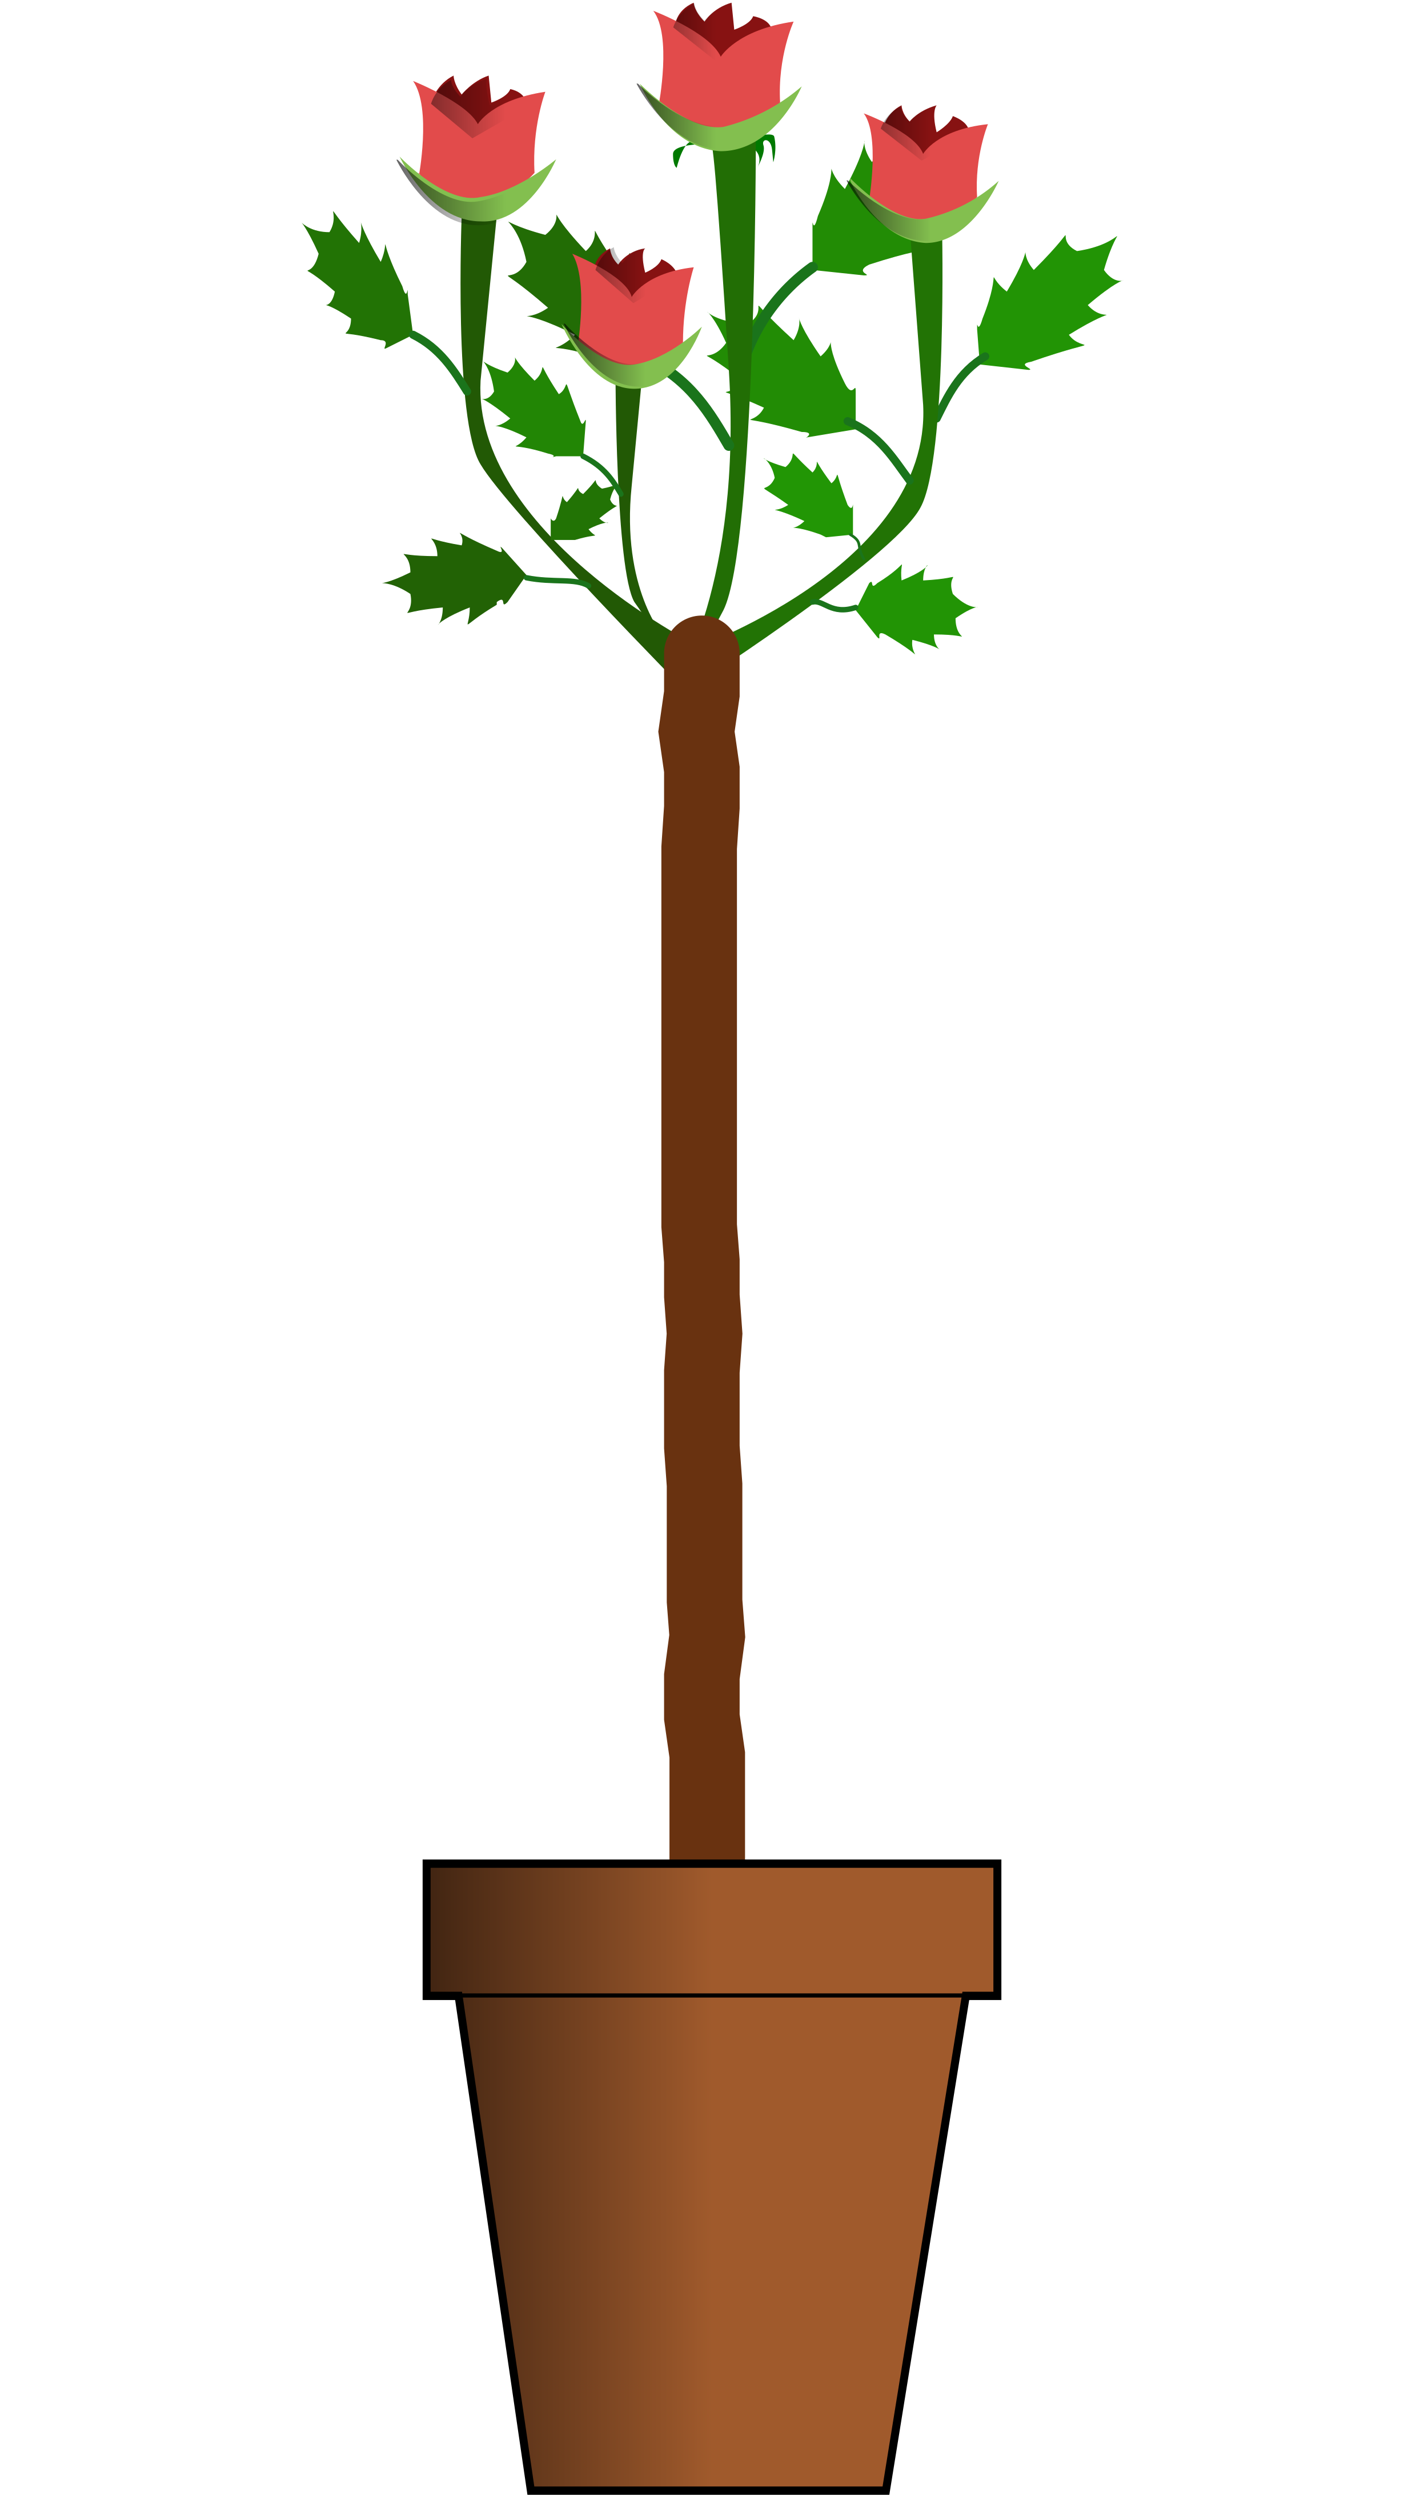 <?xml version="1.0" encoding="UTF-8"?>
<svg width="200" height="350" viewBox="0 0 52.9 92.6" xmlns="http://www.w3.org/2000/svg" xmlns:xlink="http://www.w3.org/1999/xlink">
<defs>
<linearGradient id="a">
<stop offset="0"/>
<stop stop-opacity="0" offset="1"/>
</linearGradient>
<linearGradient id="c" x1="365.9" x2="438.3" y1="971.7" y2="971.7" gradientUnits="userSpaceOnUse" xlink:href="#a"/>
<filter id="i">
<feGaussianBlur stdDeviation=".1"/>
</filter>
<linearGradient id="h" x1="136.7" x2="144.8" y1="239.8" y2="239.8" gradientUnits="userSpaceOnUse" xlink:href="#a"/>
<linearGradient id="g" x1="136.7" x2="143.3" y1="239.8" y2="239.8" gradientUnits="userSpaceOnUse" xlink:href="#a"/>
<linearGradient id="f" x1="136.7" x2="142.2" y1="239.8" y2="239.8" gradientUnits="userSpaceOnUse" xlink:href="#a"/>
<linearGradient id="e" x1="136.7" x2="143" y1="239.8" y2="239.8" gradientUnits="userSpaceOnUse" xlink:href="#a"/>
</defs>
<path d="M22.3 13.3c-2.3-.8-1.9 0-1-.9-2.4-1.2-2-.3-1-1-2.3-2-1.4-.6-.8-1.7-.4-2-1.6-1.6.7-1 1-.8-.4-1.4 1.5.6.8-.7-.3-1.5 1.2.6.8-.4 0-1.5 1 1.5.3.6.4-.2.4.1l-.1 1.9-1.5.1c-.5 0 .3-.1-.4-.2z" fill="#226c05" fill-rule="evenodd"/>
<path d="M31.3 14.2c-1-2-.1-1.7-.9-1-1.4-2-.4-1.6-1-.6-2.2-2-.7-1.2-1.7-.6-2-.1-1.7-1.3-.8.7-.7 1-1.4-.2.6 1.4-.5.8-1.4 0 .8 1-.4.8-1.4.1 1.4.9.6 0 0 .3.2.2l1.8-.3v-1.4c0-.4-.1.3-.4-.3zM30.3 8c1-2.3 0-2 1-1 1.3-2.4.3-2 1-1 2.2-2.2.7-1.3 1.8-.7 2.1-.3 1.8-1.6 1 .8.8 1.1 1.5-.3-.6 1.6.6.8 1.4-.2-.8 1.1.4.9 1.6 0-1.5 1-.6.3.2.4-.2.4l-1.9-.2V8.4c0-.5 0 .4.2-.4z" fill="#228c05" fill-rule="evenodd"/>
<path d="M36.4 11.8c.8-2 0-1.7.9-1 1.2-2 .3-1.6 1-.8 2-2 .6-1.2 1.6-.7 2-.3 1.6-1.4 1 .7.7 1 1.4-.4-.6 1.3.7.8 1.4-.2-.7 1.1.5.7 1.5 0-1.4 1-.6.1.2.3-.1.3l-1.8-.2-.1-1.3c0-.5 0 .3.2-.4zM32.5 21.6c1.3-.8.8-1 .9-.1 1.5-.6.8-.9.8 0 1.8-.1.8-.4 1.1.5 1 1 1.4 0 .1.9 0 1 .9.6-.8.6 0 .8.8.6-.8.2-.1.7.7.8-1-.2-.4-.2-.1.3-.3.1l-.8-1 .5-1c.2-.2 0 .3.3 0z" fill="#229405" fill-rule="evenodd"/>
<path transform="matrix(.114 0 0 .128 -8.3 -43.5)" d="M307.5 381.6s-16-.9-16 2.8c0 3.6 1.2 4 1.2 4s2-7.7 5.2-7.7 13-.8 17.3.8c6.8 2.6 3.7 6.9 3.7 6.9s2.8-4.4 2-6.5c-.8-2 2.4-2.4 2.8 1.3l.4 3.6s1.3-3.6.3-7.4c-.5-2.3-16.1 2.3-17 2.2z" fill="#007900" fill-rule="evenodd" filter="url(#i)"/>
<path d="M30.1 9.9a7 7 0 0 0-2.5 3.3" fill="none" stroke="#1a741b" stroke-linecap="round" stroke-width=".4"/>
<path d="M26.3 5.2H28s0 15-1.2 17.4c-1.3 2.4-1.3 3.2-1.3 3.2l-.5-.4s2.5-3.8 2-11.7c-.5-7.8-.6-8.5-.7-8.5z" fill="#226e05" fill-rule="evenodd"/>
<path d="M24 13.3c1.6.8 2.3 2 3 3.2" fill="none" stroke="#1a741b" stroke-linecap="round" stroke-width=".4"/>
<path d="M36.5 13.2c-1 .6-1.4 1.5-1.8 2.3" fill="none" stroke="#1a741b" stroke-linecap="round" stroke-width=".3"/>
<path d="M33.7 8.4h1.2s.2 8.6-.8 10.4c-1 1.9-9 7-9 7l.4-1.7s9-3.1 8.7-9.1l-.5-6.6z" fill="#227305" fill-rule="evenodd"/>
<path d="M31.4 15.6c1.2.5 1.7 1.4 2.3 2.2" fill="none" stroke="#1a741b" stroke-linecap="round" stroke-width=".3"/>
<path d="M18.4 8h-1.3s-.3 7.6.7 9.2c1 1.7 7.7 8.5 7.7 8.5l.3-1.8s-8.3-4.2-8-9.8l.6-6.1z" fill="#225905" fill-rule="evenodd"/>
<path d="M31.7 22.5c-.9.3-1.2-.3-1.6-.2" fill="none" stroke="#1a741b" stroke-linecap="round" stroke-width=".2"/>
<path d="M23.8 13.8h-1s0 7.3.7 8.5c.8 1.1.8 1.5.8 1.5l.3-.2S23 21.8 23.4 18l.4-4.2z" fill="#225905" fill-rule="evenodd"/>
<path d="M14.9 10.6c-1-2-.4-1.8-.8-.9-1.2-2-.5-1.7-.8-.7-1.6-1.8-.6-1.2-1.1-.4-1.3 0-1.3-1.2-.4.8-.3 1.2-1 0 .6 1.4-.2 1-.9 0 .6 1 0 .9-.9.3 1.1.8.4 0 0 .4.2.3l1-.5-.2-1.5c0-.5 0 .4-.2-.3z" fill="#227305" fill-rule="evenodd"/>
<path d="M18.4 22.4c-1.5.9-1 1-1 .1-1.8.7-1 1-1 0-2.1.2-1 .5-1.2-.5-1.2-.8-1.6 0 0-.8 0-1-1-.6 1-.6 0-.9-.9-.7.9-.4.2-.6-.8-.7 1.3.2.4.2 0-.3.2-.1l.9 1-.7 1c-.3.3 0-.3-.4 0z" fill="#226205" fill-rule="evenodd"/>
<path d="M16 3.7s.2-.6.8-.9c0 0 0 .3.3.7 0 0 .4-.5 1-.7l.1 1s.6-.2.7-.5c0 0 .6.1.6.6l-1.9 1z" fill="#871212"/>
<path d="M15.5 6.6S16 4 15.3 3c0 0 2 .8 2.4 1.6 0 0 .5-.9 2.5-1.2 0 0-.5 1.3-.4 3 0 0-2.3 2.7-4.3 0z" fill="#e24b4b"/>
<path d="M14.8 5.8s1.7 1.8 3 1.5c1.4-.2 2.8-1.4 2.8-1.4s-1 2.4-2.8 2.3c-1.9 0-3-2.4-3-2.4z" fill="#83bf4f"/>
<g transform="matrix(.494 0 0 .441 -52.8 -100.1)" fill="url(#h)" opacity=".6">
<path d="M139.2 235.7s.3-1.3 1.5-2c0 0 0 .6.7 1.4 0 0 .7-1.1 2-1.5 0 0-.2.4.2 2.2 0 0 1.1-.5 1.3-1.1 0 0 1.2.3 1.3 1.4l-3.9 2.5z"/>
<path d="M138.1 242.2s1-5.8-.4-8c0 0 4.1 1.8 4.8 3.8 0 0 1.1-2.1 5.2-2.7 0 0-1 2.9-1 6.7 0 0-4.5 6.2-8.6.2z"/>
<path d="M136.7 240.4s3.3 4 6 3.5c2.9-.5 5.6-3.3 5.6-3.3s-2 5.5-5.7 5.3c-3.7-.1-6-5.5-6-5.5z"/>
</g>
<path d="M21.3 20c1-.3.8 0 .5-.4 1-.5.8 0 .4-.4 1-.8.6-.2.4-.7.2-.8.7-.6-.3-.4-.5-.3.1-.6-.7.2-.4-.2.1-.5-.6.3-.3-.2 0-.6-.4.6-.1.2-.2 0-.2 0v.8H21.4z" fill="#227305" fill-rule="evenodd"/>
<path d="M20.3 16.8c-1.6-.5-1.3 0-.8-.6-1.6-.8-1.3-.1-.6-.7-1.6-1.3-1-.3-.6-1-.2-1.5-1-1.2.5-.7.7-.6-.3-1 1 .3.6-.5-.1-1 .9.5.5-.3 0-1 .8 1 .1.3.2-.2.2 0l-.1 1.3h-1c-.4.1.2 0-.3-.1z" fill="#228605" fill-rule="evenodd"/>
<path d="M22 10s0-.5.6-.8c0 0 0 .3.3.6 0 0 .3-.5 1-.6 0 0-.2.1 0 .9 0 0 .5-.2.6-.5 0 0 .5.2.6.6l-1.8 1z" fill="#871212"/>
<path d="M21.4 12.8s.4-2.4-.2-3.4c0 0 2 .8 2.2 1.6 0 0 .5-.9 2.3-1.1 0 0-.4 1.2-.4 2.8 0 0-2 2.6-3.9 0z" fill="#e24b4b"/>
<path d="M20.8 12s1.5 1.7 2.7 1.5c1.3-.2 2.5-1.4 2.5-1.4s-.8 2.3-2.5 2.3-2.7-2.4-2.7-2.4z" fill="#83bf4f"/>
<g transform="matrix(.453 0 0 .423 -41 -89.7)" fill="url(#g)" opacity=".6">
<path d="M139.2 235.7s.3-1.3 1.5-2c0 0 0 .6.7 1.4 0 0 .7-1.1 2-1.5 0 0-.2.4.2 2.2 0 0 1.1-.5 1.3-1.1 0 0 1.2.3 1.3 1.4l-3.9 2.5z"/>
<path d="M138.1 242.2s1-5.8-.4-8c0 0 4.1 1.8 4.8 3.8 0 0 1.1-2.1 5.2-2.7 0 0-1 2.9-1 6.7 0 0-4.5 6.2-8.6.2z"/>
<path d="M136.7 240.4s3.3 4 6 3.5c2.9-.5 5.6-3.3 5.6-3.3s-2 5.5-5.7 5.3c-3.7-.1-6-5.5-6-5.5z"/>
</g>
<path d="M25 1s0-.6.7-.9c0 0 0 .3.4.7 0 0 .3-.5 1-.7l.1 1s.6-.2.7-.5c0 0 .7.1.7.6l-2 1.1z" fill="#871212"/>
<path d="M24.4 3.9s.5-2.6-.2-3.5c0 0 2.1.8 2.5 1.7 0 0 .6-1 2.7-1.3 0 0-.6 1.3-.5 3 0 0-2.4 2.8-4.5 0z" fill="#e24b4b"/>
<path d="M23.6 3s1.8 1.9 3.2 1.7a7 7 0 0 0 2.9-1.5s-1 2.4-3 2.4c-2-.1-3-2.5-3-2.5z" fill="#83bf4f"/>
<g transform="matrix(.524 0 0 .443 -48 -103.4)" fill="url(#f)" opacity=".6">
<path d="M139.2 235.7s.3-1.3 1.5-2c0 0 0 .6.7 1.4 0 0 .7-1.1 2-1.5 0 0-.2.4.2 2.2 0 0 1.1-.5 1.3-1.1 0 0 1.2.3 1.3 1.4l-3.9 2.5z"/>
<path d="M138.1 242.2s1-5.8-.4-8c0 0 4.1 1.8 4.8 3.8 0 0 1.1-2.1 5.2-2.7 0 0-1 2.9-1 6.7 0 0-4.5 6.2-8.6.2z"/>
<path d="M136.7 240.4s3.3 4 6 3.5c2.9-.5 5.6-3.3 5.6-3.3s-2 5.5-5.7 5.3c-3.7-.1-6-5.5-6-5.5z"/>
</g>
<path d="M30.4 19.8c-1.4-.5-1.1 0-.6-.5-1.5-.7-1.2-.2-.6-.6-1.4-1-.8-.3-.5-1-.2-1-1-.8.4-.4.6-.5-.2-.9 1 .2.4-.4-.2-.8.7.4.4-.3 0-.8.6.8.2.3.2-.1.2 0v1.1l-1 .1-.2-.1z" fill="#229605" fill-rule="evenodd"/>
<path d="M31.5 19.8c.5.3.2.4.5.9" fill="none" stroke="#1a741b" stroke-linecap="round" stroke-width=".1"/>
<path d="M21.6 16.9c.8.4 1.1.9 1.4 1.4M19.5 21.4c1 .2 1.8 0 2.3.3" fill="none" stroke="#1a741b" stroke-linecap="round" stroke-width=".2"/>
<path d="M15.3 12.4c1 .5 1.5 1.3 2 2.1" fill="none" stroke="#1a741b" stroke-linecap="round" stroke-width=".3"/>
<path d="M32.7 4.8s.1-.6.7-.9c0 0 0 .3.3.6 0 0 .3-.4 1-.6 0 0-.2.2 0 1 0 0 .5-.3.6-.6 0 0 .6.2.6.6l-1.8 1z" fill="#871212"/>
<path d="M32.2 7.4s.4-2.4-.2-3.2c0 0 1.9.7 2.2 1.5 0 0 .5-.9 2.4-1.1 0 0-.5 1.2-.4 2.7 0 0-2.2 2.5-4 0z" fill="#e24b4b"/>
<path d="M31.5 6.6s1.6 1.7 2.8 1.5A6 6 0 0 0 37 6.7S36 9 34.3 9c-1.8-.1-2.8-2.3-2.8-2.3z" fill="#83bf4f"/>
<g transform="matrix(.488 0 0 .408 -35.3 -91.4)" fill="url(#e)" opacity=".6">
<path d="M139.2 235.7s.3-1.3 1.5-2c0 0 0 .6.7 1.4 0 0 .7-1.1 2-1.5 0 0-.2.4.2 2.2 0 0 1.1-.5 1.3-1.1 0 0 1.2.3 1.3 1.4l-3.9 2.5z"/>
<path d="M138.1 242.2s1-5.8-.4-8c0 0 4.1 1.8 4.8 3.8 0 0 1.1-2.1 5.2-2.7 0 0-1 2.9-1 6.7 0 0-4.5 6.2-8.6.2z"/>
<path d="M136.7 240.4s3.3 4 6 3.5c2.9-.5 5.6-3.3 5.6-3.3s-2 5.5-5.7 5.3c-3.7-.1-6-5.5-6-5.5z"/>
</g>
<path d="M26.2 69.3V65l-.2-1.4v-1.5l.2-1.5-.1-1.3V55l-.1-1.4V50.8l.1-1.4L26 48v-1.3l-.1-1.3V31.4l.1-1.5v-1.4l-.2-1.4.2-1.4v-1.5" fill="none" stroke="#693210" stroke-linecap="round" stroke-width="2.8"/>
<g fill="#a05a2c" stroke="#000">
<path transform="matrix(.148 0 0 .154 -38.5 -69)" d="m366.9 896.3v31.8h8l18.1 119h88.9l20-119h7.9v-31.8z" stroke-width="2"/>
<path transform="matrix(.148 0 0 .154 -38.5 -69)" d="m501.8 928h-127"/>
</g>
<g transform="matrix(.148 0 0 .154 -38.5 -69)" fill="url(#c)" opacity=".6">
<path d="m366.9 896.3v31.8h8l18.1 119h88.9l20-119h7.9v-31.8z"/>
<path d="m501.8 928h-127"/>
</g>
</svg>
